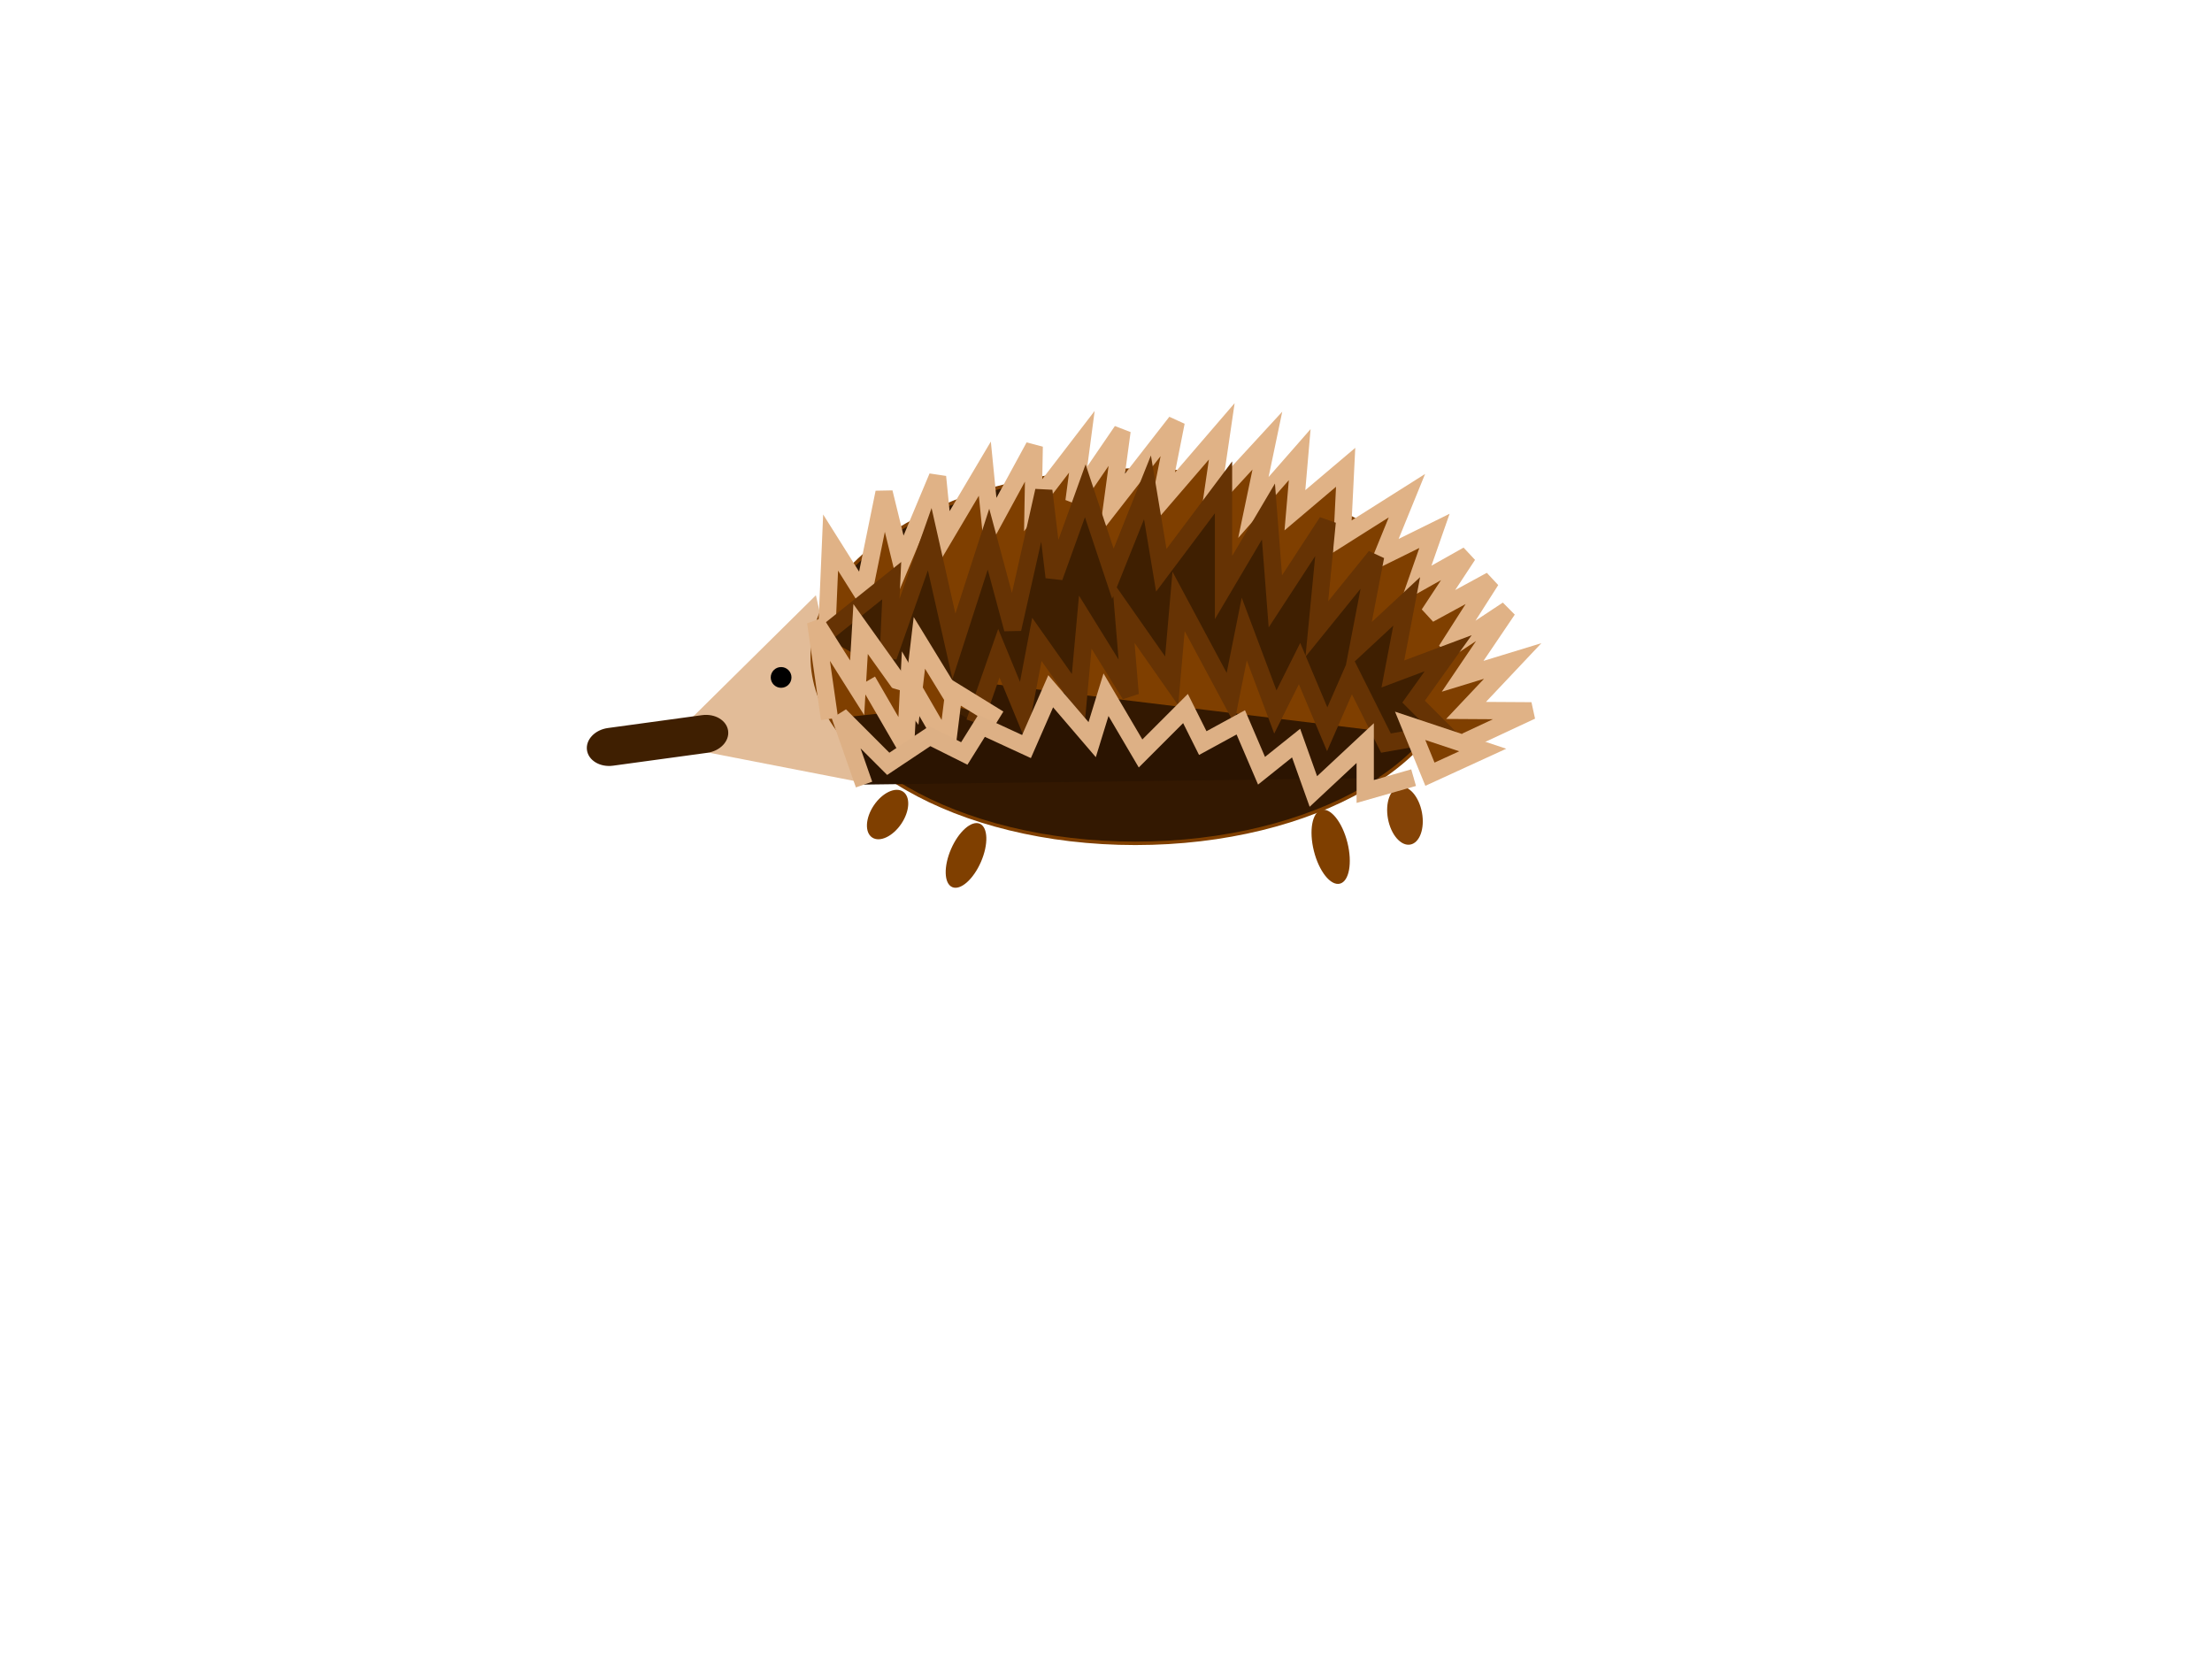 <?xml version="1.0" encoding="UTF-8"?>
<svg width="640" height="480" xmlns="http://www.w3.org/2000/svg" xmlns:svg="http://www.w3.org/2000/svg">
 <!-- Created with SVG-edit - http://svg-edit.googlecode.com/ -->
 <title>echidna</title>
 <g>
  <title>Layer 1</title>
  <path fill="#e2bc98" stroke="#7f3f00" stroke-dasharray="null" stroke-linejoin="null" stroke-linecap="null" d="m241.042,175.81l-50.227,35.14l53.181,20.08" id="svg_2" stroke-width="0" transform="rotate(-9.68 217.406,203.419) "/>
  <ellipse fill="#000000" stroke="#000000" stroke-width="0" stroke-dasharray="null" stroke-linejoin="null" stroke-linecap="null" cx="226" cy="196" id="svg_4" rx="3" ry="3"/>
  <ellipse fill="#000000" stroke="#000000" stroke-width="0" stroke-dasharray="null" stroke-linejoin="null" stroke-linecap="null" cx="184" cy="215" id="svg_5" ry="1"/>
  <ellipse stroke="#7f3f00" fill="#331801" stroke-dasharray="null" stroke-linejoin="null" stroke-linecap="null" cx="328.5" cy="190" id="svg_12" rx="93.5" ry="54"/>
  <path stroke="#e0b286" fill="#7f3f00" stroke-width="5" stroke-dasharray="null" stroke-linejoin="null" stroke-linecap="null" d="m237.402,182.101l4.949,-34.733l7.918,15.878l8.908,-28.779l2.969,20.84l12.867,-23.817l0,17.863l13.857,-18.855l0,16.871l14.846,-21.832l-1.98,16.871l15.836,-16.871l-3.959,16.871l15.836,-18.855l-4.949,20.84l20.785,-21.832l-6.928,22.825l19.795,-18.855l-4.949,19.848l17.816,-15.878l-5.939,18.855l14.846,-13.893l-2.969,15.878l15.836,-10.916l-2.969,19.848l19.795,-9.924l-8.908,16.871l15.836,-5.954l-6.928,14.886l15.836,-6.947l-12.867,15.878l18.805,-7.939l-14.846,18.855l18.805,-9.924l-14.846,17.863l14.846,-2.977l-14.846,12.901l18.805,1.985l-19.795,6.947" id="svg_16" transform="rotate(-5.67 338.358,172.674) "/>
  <path fill="#3f1f01" stroke="#663304" stroke-width="5" stroke-dasharray="null" stroke-linejoin="null" stroke-linecap="null" d="m238,184l20,-16l-1,22l12,-34l7,31l10,-31l7,26l9,-40l3,25l9,-25l8,24l10,-25l4,24l18,-24l0,29l13,-22l2,26l15,-23l-3,31l17,-21l-5,26l14,-13l-4,21l16,-6l-10,14l9,9l-17,3l-10,-20l-7,16l-8,-19l-7,14l-9,-24l-4,20l-15,-28l-2,23l-14,-20l2,24l-13,-21l-2,22l-12,-17l-4,21l-7,-17l-7,20" id="svg_17"/>
  <path fill="#7f3f00" stroke="#e0b286" stroke-width="5" stroke-dasharray="null" stroke-linejoin="null" stroke-linecap="null" d="m277,204l-11,-18l-2,17l-15,-21l-1,17l-12,-19l4,28" id="svg_18"/>
  <path fill="#7f3f00" stroke="#e0b286" stroke-width="5" stroke-dasharray="null" stroke-linejoin="null" stroke-linecap="null" d="m408,210l21,7l-15.273,7l-5.727,-14z" id="svg_19"/>
  <path fill="#7f3f00" stroke="#e0b286" stroke-width="5" stroke-dasharray="null" stroke-linejoin="null" stroke-linecap="null" d="m251,197l11,19l1,-19l11,19l2,-16l13,8" id="svg_20"/>
  <ellipse fill="#7f3f00" stroke="#7f3f00" stroke-width="0" stroke-dasharray="null" stroke-linejoin="null" stroke-linecap="null" cx="279.5" cy="247.5" id="svg_21" rx="10" ry="4.707" transform="rotate(-66.448 279.5,247.5) "/>
  <ellipse fill="#7f3f00" stroke="#7f3f00" stroke-width="0" stroke-dasharray="null" stroke-linejoin="null" stroke-linecap="null" cx="256.807" cy="235.674" id="svg_22" rx="8" ry="4.784" transform="rotate(-56.023 256.807,235.674) "/>
  <ellipse fill="#844306" stroke="#7f3f00" stroke-width="0" stroke-dasharray="null" stroke-linejoin="null" stroke-linecap="null" cx="406.5" cy="236" id="svg_23" rx="8.5" ry="5" transform="rotate(79.461 406.5,236) "/>
  <ellipse fill="#7f3f00" stroke="#7f3f00" stroke-width="0" stroke-dasharray="null" stroke-linejoin="null" stroke-linecap="null" cx="385" cy="245" id="svg_24" rx="11" ry="5" transform="rotate(75.964 385,245) "/>
  <path fill="#2b1401" stroke="#ddb085" stroke-width="5" stroke-dasharray="null" stroke-linejoin="null" stroke-linecap="null" d="m250,227l-7,-20l14,14l12,-8l10,5l5,-8l13,6l7,-16l12,14l4,-13l10,17l13,-13l5,10l11,-6l6,14l10,-8l5,14l15,-14l0,14l14,-4" id="svg_25"/>
  <path stroke="#000000" transform="rotate(-97.781 190.246,214.227) " id="svg_1" d="m195.746,200.487c0,3.794 -2.462,6.87 -5.5,6.87m5.5,-6.87l0,0c0,3.794 -2.462,6.87 -5.5,6.87c-3.038,0 -5.5,-3.076 -5.5,-6.87m0,0l0,0c0,-3.794 2.462,-6.87 5.5,-6.87c3.038,0 5.5,3.076 5.5,6.87l0,27.481c0,3.794 -2.462,6.87 -5.5,6.87c-3.038,0 -5.5,-3.076 -5.5,-6.87l0,-27.481z" stroke-linecap="null" stroke-linejoin="null" stroke-dasharray="null" stroke-width="0" fill="#3f1f01"/>
 </g>
</svg>
